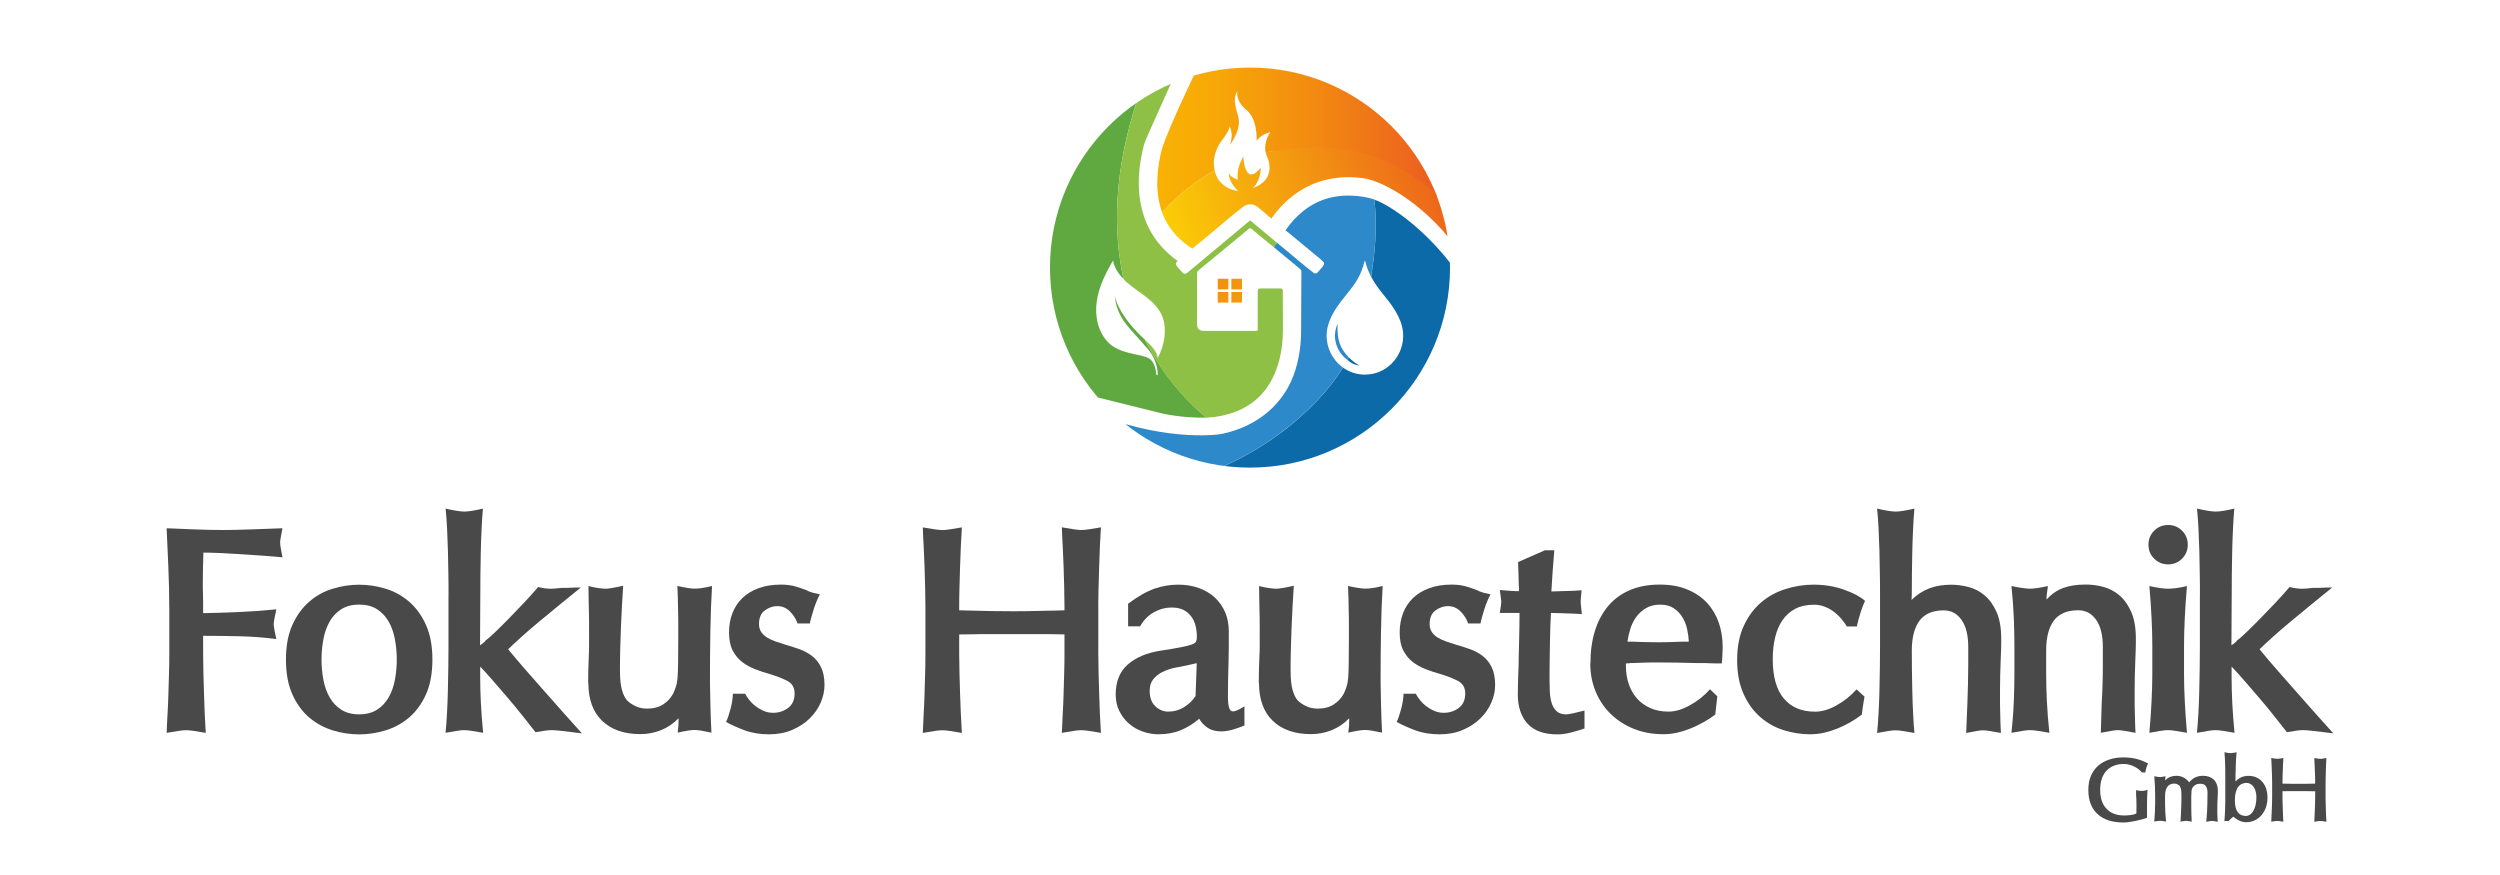 <?xml version="1.0" encoding="UTF-8"?>
<svg id="Ebene_1" xmlns="http://www.w3.org/2000/svg" version="1.1" xmlns:xlink="http://www.w3.org/1999/xlink" viewBox="0 0 458.82 160.59">
  <!-- Generator: Adobe Illustrator 29.2.1, SVG Export Plug-In . SVG Version: 2.1.0 Build 116)  -->
  <defs>
    <style>
      .st0 {
        fill: url(#linear-gradient2);
      }

      .st1 {
        fill: #2d89ca;
      }

      .st2 {
        fill: url(#linear-gradient1);
      }

      .st3 {
        fill: none;
      }

      .st4 {
        fill: #4a494a;
      }

      .st5 {
        fill: url(#linear-gradient4);
      }

      .st6 {
        fill: #8fc046;
      }

      .st7 {
        fill: url(#linear-gradient5);
      }

      .st8 {
        fill: url(#linear-gradient3);
      }

      .st9 {
        fill: #0c6aa9;
      }

      .st10 {
        fill: url(#linear-gradient);
      }

      .st11 {
        clip-path: url(#clippath);
      }

      .st12 {
        fill: #60a941;
      }
    </style>
    <clipPath id="clippath">
      <circle class="st3" cx="229.41" cy="49.11" r="36.71"/>
    </clipPath>
    <linearGradient id="linear-gradient" x1="240.64" y1="65.65" x2="203.93" y2="34.99" gradientUnits="userSpaceOnUse">
      <stop offset="0" stop-color="#f9b204"/>
      <stop offset=".17" stop-color="#f7a906"/>
      <stop offset=".45" stop-color="#f3900f"/>
      <stop offset=".8" stop-color="#ed691c"/>
      <stop offset="1" stop-color="#e94f25"/>
    </linearGradient>
    <linearGradient id="linear-gradient1" x1="241.67" y1="64.42" x2="204.96" y2="33.76" xlink:href="#linear-gradient"/>
    <linearGradient id="linear-gradient2" x1="239.44" y1="67.08" x2="202.74" y2="36.42" xlink:href="#linear-gradient"/>
    <linearGradient id="linear-gradient3" x1="240.47" y1="65.85" x2="203.77" y2="35.19" xlink:href="#linear-gradient"/>
    <linearGradient id="linear-gradient4" x1="212.38" y1="24.5" x2="269.26" y2="24.5" xlink:href="#linear-gradient"/>
    <linearGradient id="linear-gradient5" x1="287.7" y1="23.84" x2="202.05" y2="54.29" gradientUnits="userSpaceOnUse">
      <stop offset="0" stop-color="#e62f26"/>
      <stop offset=".58" stop-color="#f49f0f"/>
      <stop offset="1" stop-color="#ffec00"/>
    </linearGradient>
  </defs>
  <g class="st11">
    <g>
      <g>
        <rect class="st10" x="223.49" y="51.16" width="1.95" height="1.95"/>
        <rect class="st2" x="225.99" y="51.16" width="1.95" height="1.95"/>
        <rect class="st0" x="223.49" y="53.59" width="1.95" height="1.95"/>
        <rect class="st8" x="225.99" y="53.59" width="1.95" height="1.95"/>
      </g>
      <path class="st1" d="M228.01,29.06c.06-.02.13-.04.19-.06,0-.07-.01-.15-.02-.23,0,0-.07.1-.17.29Z"/>
      <path class="st5" d="M222.92,31.29c-.1-.44-.16-.94-.16-1.5,0,0,0-2.15,1.54-4.11,1.54-1.96,1.34-2.53,1.34-2.53,0,0,.88,1.42.06,3.47,0,0,2.26-2.8,1.53-5.29-.73-2.49-.82-3.41-.14-4.64,0,0-.44,1.77,1.67,3.5,2.11,1.72,1.87,5.67,1.87,5.67,0,0,.72-1.22,2.51-1.59,0,0-1.3,1.71-.85,3.7,12.3-2.26,32.06,7.98,36.98,11.35l-8.5-11.91-10.16-12.66-14.53-5.06-6.66,2.16-8.39-2.02c-.41.79-6.95,14.34-7.8,17.6-.82,3.14-1.4,7.56.05,11.53,3.13-3.39,6.38-5.88,9.65-7.67Z"/>
      <path class="st7" d="M232.28,27.96c.05.24.13.48.24.72,1.01,2.28.55,4.76-2.6,5.82,0,0,1.42-1.07,1.47-3.74,0,0-2.67,3.76-3.19-1.76-.06.02-.13.04-.19.06-.35.64-1.11,2.27-.82,3.9,0,0-1.33-.32-1.67-1.2,0,0-.18,1.49,1.7,3.28,0,0-3.51-.25-4.3-3.74-3.27,1.78-6.51,4.28-9.65,7.67.17.46.36.91.58,1.35,1.07,2.12,2.74,3.9,4.99,5.33.32-.26.63-.53.94-.81.01-.01.03-.02.04-.03.28-.19.53-.42.79-.64.54-.43,1.06-.89,1.6-1.33.79-.65,1.57-1.31,2.35-1.96.06-.05.12-.1.17-.16.43-.33.83-.68,1.24-1.03.15-.09.29-.2.4-.34.08-.07.18-.12.25-.2.15-.12.3-.24.44-.37.05-.03.09-.08.16-.09.23-.14.42-.34.63-.51.36-.3.74-.56,1.22-.65.74-.13,1.35.11,1.91.59.73.63,1.48,1.24,2.22,1.86.05.04.09.08.13.12.48-.67.98-1.3,1.5-1.88.21-.24.43-.47.65-.69,3.89-3.94,8.9-5.6,14.71-4.83,4.01.54,12.31,5.48,18.03,14.06l-4.08-10.78c-10.41-8.86-19.57-10.29-31.87-8.02Z"/>
      <g>
        <path class="st3" d="M221.44,76.65c-.48-.37-.93-.76-1.38-1.14.86.76,1.38,1.14,1.38,1.14Z"/>
        <path class="st12" d="M210.1,62.32c-4.35-4-5.33-7.08-5.52-8.01.33,3.13,1.75,4.87,3.15,6.45,1.05,1.19,1.89,2.08,2.92,3.29,2.03,2.41,1.81,4.8,1.81,4.8l-.26-.07s.02-2.53-1.71-3.2c-1.75-.68-5.05-.69-7.06-2.7-1.92-1.92-2.53-4.86-2.15-7.55.38-2.69,1.62-5.17,2.99-7.51.23,1.3,1,2.44,1.93,3.39-1.92-8.72-1.88-19.78,2.69-33.38l-.6.12-10.94,2.13-11.72,48.94,27.36,6.79s3.69.95,8.46.83c0,0-.52-.38-1.38-1.14-1.98-1.77-6.41-6.12-9.97-13.19Z"/>
        <path class="st6" d="M235.43,53.32c0-.21-.18-.38-.4-.38h-3.8c-.22,0-.4.18-.4.4,0,1.4,0,6.65,0,7.09,0,.26-.03.29-.3.29-2.33,0-4.65,0-6.98,0-.95,0-1.9,0-2.85,0-.67-.1-1-.46-1.01-1.18-.02-.76,0-1.51,0-2.27,0-.7,0-1.41,0-2.11,0-.67,0-1.34,0-2.01,0-.7,0-1.41,0-2.11,0-.32,0-.64,0-.95,0-.04.01-.08.03-.12.01-.04.03-.08.05-.12.06-.08.11-.17.19-.24.13-.1.25-.21.38-.31.51-.42,1.03-.84,1.54-1.26.22-.18.44-.36.66-.55.23-.19.47-.38.7-.58.56-.45,1.11-.91,1.66-1.36.49-.4.97-.81,1.46-1.21.37-.3.74-.6,1.1-.91.55-.45,1.1-.91,1.65-1.37.03-.02.06-.04.08-.06.23-.16.3-.16.51.01.25.21.5.43.76.63.29.25.59.5.89.74.03.03.07.05.1.08.24.21.49.41.74.61.07.06.14.12.22.17.12.12.25.22.38.33.01,0,.03.02.04.03.06.06.12.12.2.16.26.21.52.42.77.63l.58-.83c-.11-.09-.23-.19-.34-.28-.73-.61-1.46-1.22-2.19-1.83,0,0-.01-.01-.02-.02-.59-.49-1.16-.98-1.76-1.46-.05-.03-.09-.07-.13-.11-.09-.11-.21-.19-.32-.28-.14-.1-.25-.1-.39.02-.41.35-.84.69-1.25,1.05-.31.28-.63.53-.95.79-.12.1-.21.23-.35.3-.09.04-.14.11-.21.18-.39.31-.76.64-1.15.95-.16.14-.33.27-.49.4-.08.05-.14.12-.21.18-.2.17-.4.33-.6.51-.02.02-.04.03-.06.05-.58.48-1.16.96-1.73,1.44-.24.21-.49.41-.73.61-.35.29-.69.57-1.03.86-.25.21-.51.42-.76.64-.16.13-.31.26-.47.39-.2.16-.4.33-.59.49-.08.07-.17.14-.25.21-.17.14-.33.29-.51.42-.34.25-.63.23-.92-.08-.28-.3-.53-.64-.81-.94-.1-.14-.23-.25-.3-.41-.04-.09-.1-.18-.05-.29,0-.12.05-.2.14-.27.08-.04.12-.13.21-.16-2.34-1.66-4.12-3.69-5.33-6.1-1.18-2.35-1.8-5.04-1.83-7.99-.03-2.3.3-4.78.98-7.34.27-1.03,5.35-11.99,5.66-12.86l-7.22,3.94c-.05.14-.08.26-.13.4l.6-.12c-4.57,13.6-4.61,24.66-2.69,33.38.15.15.3.32.45.46,1.14,1.03,2.46,1.85,3.67,2.79,1.21.94,2.35,2.06,2.95,3.48.5,1.19.59,2.53.45,3.82s-.6,2.71-1.24,3.91c-.17-.96-.8-1.92-1.82-2.82-.21-.19-.37-.36-.57-.54,3.55,7.07,7.99,11.42,9.97,13.19.45.39.9.77,1.38,1.14.98-.06,1.95-.18,2.9-.39,5.2-1.1,8.64-4.26,10.21-9.37.75-2.42.89-4.72.9-6.15l-.02-7.43Z"/>
      </g>
      <g>
        <path class="st9" d="M214.41,88.35l.21.03-.09-.08s-.08.04-.11.05Z"/>
        <path class="st9" d="M247.29,66.05c.34.26.65.56,1.06.73.19.08.39.15.59.2.2.06.4.09.6.12-.74-.4-1.41-.92-2.01-1.52-.07.15-.17.31-.25.47Z"/>
        <path class="st1" d="M246.5,67.46c-.31-.22-.62-.46-.9-.74-1.52-1.49-2.31-3.69-2.09-5.81.29-2.78,2.17-5.1,3.93-7.27,1.12-1.37,2.39-3.09,2.99-5.7.02-.07.12-.07.13,0,.25,1.1.64,2.01,1.07,2.83.78-4.75,1.15-9.79.58-14.16-.8-.26-1.62-.45-2.48-.56-4.12-.55-7.66.36-10.59,2.71-1.17.94-2.24,2.1-3.21,3.5l6.48,5.35s.02.03.02.05c.11.1.22.21.34.3.24.2.29.39.16.68-.13.28-.36.48-.55.71-.17.21-.34.41-.52.61-.24.27-.51.3-.81.09l-1.44-1.14c-.45-.37-.89-.76-1.35-1.11-.05-.02-.08-.07-.12-.11-.23-.2-.46-.4-.7-.59-.32-.25-.61-.52-.93-.78-.1-.09-.19-.18-.31-.24-.29-.24-.57-.49-.86-.73-.15-.12-.29-.25-.45-.36-.13-.12-.26-.23-.4-.34-.04-.03-.08-.06-.12-.1l-.58.83c.08.06.16.13.23.19.26.21.51.43.77.64.85.72,1.72,1.42,2.58,2.13.03.02.06.04.08.06.33.28.79.68,1.13.95.16.13.26.33.26.54l-.05,10.55c.02,1.66-.13,4.46-1.04,7.44-1.94,6.29-7.04,10.38-13.44,11.74-1.48.31-11.58,1.31-24.61-4.22l14.79,12.89.09.08.39.34c.23-.05.45-.12.68-.17,14.84-3.41,26.26-13.61,30.81-21.09Z"/>
        <path class="st1" d="M245.77,62.68c-.22-.77-.3-1.57-.29-2.37,0-.1,0-.2,0-.3,0-.2.02-.4.02-.61-1.11,2.44-.27,5.13,1.78,6.65.08-.16.17-.32.25-.47-.81-.82-1.45-1.79-1.77-2.91Z"/>
        <path class="st9" d="M252.22,36.62c.57,4.37.21,9.41-.58,14.16.59,1.13,1.28,2.07,1.92,2.87,1.77,2.17,3.64,4.49,3.93,7.27.22,2.12-.57,4.32-2.09,5.81-1.3,1.27-2.96,2.02-4.91,2.02-1.53,0-2.87-.48-4.01-1.29-4.55,7.48-15.97,17.68-30.81,21.09l26,4.11,19.07-17.53,10.66-18.47c-5.91-12.19-15.87-18.94-19.19-20.03Z"/>
      </g>
    </g>
  </g>
  <g>
    <path class="st4" d="M31.06,111.24c0-2.19-.05-4.57-.16-7.12-.11-2.55-.22-4.94-.32-7.17,1.55.07,3.25.14,5.13.21,1.87.07,3.56.11,5.07.11s3.32-.03,5.31-.11c2-.07,3.91-.14,5.75-.21-.14.72-.25,1.29-.32,1.7-.07.42-.11.71-.11.89,0,.25.03.59.11,1.02s.18,1.01.32,1.73c-1.04-.11-2.22-.21-3.53-.3-1.31-.09-2.64-.18-3.97-.27-1.33-.09-2.61-.16-3.83-.22-1.22-.05-2.29-.08-3.18-.08-.04,1.04-.06,2.02-.08,2.91-.02.9-.03,1.82-.03,2.75,0,.61,0,1.2.03,1.75.02.56.03,1.11.03,1.65v2.05c1.98-.03,4.07-.1,6.29-.19,2.21-.09,4.59-.26,7.15-.51-.14.61-.26,1.17-.35,1.67-.09.5-.14.86-.14,1.08,0,.18.05.53.14,1.05.09.52.21,1.07.35,1.65-2.27-.29-4.54-.46-6.83-.51-2.28-.05-4.49-.08-6.61-.08v3.35c0,1.08.02,2.24.05,3.48.04,1.24.07,2.49.11,3.75.04,1.26.08,2.5.13,3.72.05,1.22.12,2.39.19,3.51-.83-.14-1.54-.26-2.13-.35-.59-.09-1.09-.14-1.48-.14-.36,0-.84.04-1.43.14-.59.09-1.3.21-2.13.35.03-1.12.09-2.29.16-3.51.07-1.22.13-2.46.16-3.72.04-1.26.07-2.51.11-3.75.04-1.24.05-2.4.05-3.48v-8.8Z"/>
    <path class="st4" d="M52.48,121.06c0-2.52.4-4.65,1.19-6.39.79-1.74,1.83-3.16,3.1-4.26,1.28-1.1,2.71-1.89,4.32-2.37,1.6-.49,3.21-.73,4.83-.73s3.23.24,4.83.73c1.6.48,3.04,1.28,4.32,2.37,1.28,1.1,2.31,2.52,3.1,4.26s1.19,3.88,1.19,6.39-.4,4.65-1.19,6.4-1.83,3.15-3.1,4.24c-1.28,1.08-2.72,1.86-4.32,2.35-1.6.49-3.21.73-4.83.73s-3.23-.24-4.83-.73c-1.6-.49-3.04-1.27-4.32-2.35-1.28-1.08-2.31-2.49-3.1-4.24-.79-1.74-1.19-3.88-1.19-6.4ZM59.01,121.06c0,1.29.12,2.55.35,3.75.23,1.2.62,2.28,1.16,3.21.54.94,1.25,1.68,2.13,2.24.88.56,1.97.84,3.27.84s2.38-.28,3.26-.84c.88-.56,1.59-1.3,2.13-2.24.54-.93.93-2,1.16-3.21.23-1.21.35-2.46.35-3.75s-.12-2.55-.35-3.78c-.23-1.22-.62-2.3-1.16-3.24-.54-.93-1.25-1.68-2.13-2.24-.88-.56-1.97-.84-3.26-.84s-2.38.28-3.27.84c-.88.56-1.59,1.3-2.13,2.24-.54.94-.93,2.01-1.16,3.24-.23,1.22-.35,2.48-.35,3.78Z"/>
    <path class="st4" d="M82.32,109.3c0-1.19,0-2.48-.03-3.88-.02-1.4-.05-2.83-.08-4.26-.04-1.44-.09-2.83-.16-4.18-.07-1.35-.16-2.57-.27-3.64.79.18,1.47.32,2.05.41.57.09,1.04.14,1.4.14.32,0,.78-.04,1.38-.14.59-.09,1.27-.22,2.02-.41-.1,1.08-.18,2.29-.24,3.64-.07,1.35-.11,2.74-.15,4.18-.03,1.44-.06,2.86-.07,4.26s-.02,2.7-.02,3.88l-.05,9.12c.25-.14.54-.36.86-.65l.16-.22c.32-.22.85-.68,1.59-1.38.74-.7,1.56-1.52,2.48-2.45.92-.94,1.87-1.92,2.86-2.97.99-1.04,1.9-2.05,2.72-3.02.4.11.8.19,1.21.24s.78.08,1.11.08c.4,0,1.06-.05,2-.16h.59c.36,0,.75,0,1.16-.03s.8-.03,1.16-.03h.59c-2.81,2.27-5.34,4.34-7.61,6.23-2.27,1.89-4.17,3.59-5.72,5.1.97,1.19,2.03,2.44,3.18,3.75,1.15,1.31,2.32,2.64,3.51,3.99,1.19,1.35,2.36,2.68,3.53,3.99,1.17,1.31,2.28,2.55,3.32,3.7-1.44-.18-2.63-.32-3.56-.43-.94-.11-1.58-.16-1.94-.16-.4,0-.85.03-1.35.11-.5.07-1.06.16-1.67.27-.72-.94-1.52-1.95-2.4-3.05-.88-1.1-1.78-2.19-2.7-3.27s-1.82-2.12-2.7-3.13c-.88-1.01-1.66-1.87-2.35-2.59v1.89c0,1.48.04,3.04.12,4.7.08,1.65.22,3.51.42,5.56-.76-.14-1.44-.26-2.05-.35-.61-.09-1.08-.14-1.4-.14-.36,0-.83.04-1.4.14-.58.09-1.26.21-2.05.35.11-1.08.2-2.29.27-3.64.07-1.35.13-2.73.16-4.15.04-1.42.06-2.84.08-4.26.02-1.42.03-2.72.03-3.91v-9.23Z"/>
    <path class="st4" d="M107.95,125.38c0-.97,0-1.87.03-2.7.02-.83.05-1.6.08-2.32.04-.61.05-1.19.05-1.73v-3.72c0-.79,0-1.61-.03-2.46-.02-.84-.04-1.69-.05-2.54-.02-.85-.03-1.63-.03-2.35.72.18,1.36.31,1.92.38.56.07.98.11,1.27.11.22,0,.6-.05,1.16-.14.56-.09,1.23-.23,2.02-.41-.07,1.01-.14,2.15-.21,3.43-.07,1.28-.14,2.6-.19,3.97-.05,1.37-.1,2.75-.14,4.15s-.05,2.73-.05,3.99c0,1.58.13,2.8.38,3.64.25.85.56,1.47.92,1.86.4.4.91.75,1.54,1.05.63.31,1.34.46,2.13.46,1.19,0,2.18-.26,2.97-.78.79-.52,1.38-1.16,1.78-1.91v.05c.22-.5.4-.95.54-1.35.14-.4.24-.92.3-1.57.05-.65.09-1.54.11-2.67.02-1.13.03-2.67.03-4.61v-2.32c0-.86,0-1.73-.03-2.62-.02-.88-.04-1.74-.05-2.57-.02-.83-.05-1.55-.08-2.16,1.44.32,2.5.49,3.18.49.83,0,1.89-.16,3.18-.49-.16,2.66-.26,5.45-.31,8.36-.05,2.91-.07,5.72-.07,8.42,0,.75,0,1.57.03,2.45.02.88.04,1.77.05,2.67.02.9.05,1.78.08,2.64.04.86.07,1.66.11,2.38-.65-.14-1.24-.26-1.77-.35-.53-.09-.97-.14-1.33-.14s-.82.04-1.36.14c-.55.09-1.13.21-1.74.35.07-.54.12-.97.14-1.29.02-.32.03-.77.03-1.35-.94.97-2.01,1.7-3.21,2.18s-2.47.73-3.8.73c-2.99,0-5.32-.81-7.01-2.43-1.69-1.62-2.54-3.94-2.54-6.96Z"/>
    <path class="st4" d="M136.76,127.32c.18.36.43.75.76,1.16.32.41.71.79,1.16,1.13.45.34.94.63,1.48.86.54.23,1.11.35,1.73.35,1.04,0,1.96-.3,2.75-.89.79-.59,1.19-1.48,1.19-2.67,0-1.08-.46-1.85-1.38-2.32-.92-.47-1.99-.88-3.21-1.24-.9-.25-1.79-.55-2.67-.89-.88-.34-1.67-.78-2.37-1.32s-1.28-1.24-1.73-2.1c-.45-.86-.67-1.98-.67-3.35,0-1.26.21-2.43.62-3.51.41-1.08,1.03-2,1.83-2.78.81-.77,1.81-1.38,3-1.81,1.19-.43,2.54-.65,4.05-.65,1.04,0,1.95.12,2.72.35s1.48.48,2.13.73c.11.07.19.12.24.14.05.02.15.05.3.11.14.05.34.12.59.19.25.07.65.16,1.19.27-.22.4-.42.84-.62,1.32s-.38.99-.54,1.51c-.16.52-.31,1.01-.43,1.46s-.21.8-.24,1.05h-2.27c-.29-.83-.76-1.57-1.4-2.21-.65-.65-1.42-.97-2.32-.97-.79,0-1.55.26-2.27.78-.72.52-1.08,1.36-1.08,2.51,0,.57.14,1.06.4,1.46.27.4.62.73,1.05,1,.43.27.93.5,1.48.7.56.2,1.14.39,1.75.57h-.05c.9.25,1.79.53,2.67.84.88.3,1.67.72,2.37,1.24.7.52,1.27,1.21,1.7,2.08.43.86.65,1.96.65,3.29,0,1.08-.23,2.16-.7,3.24-.47,1.08-1.14,2.05-2.02,2.91-.88.86-1.95,1.56-3.21,2.1-1.26.54-2.68.81-4.26.81s-3.14-.24-4.45-.73c-1.31-.49-2.46-1-3.43-1.54.14-.29.29-.65.43-1.08s.28-.89.41-1.38c.13-.49.22-.96.3-1.43.07-.47.11-.9.11-1.29h2.27Z"/>
    <path class="st4" d="M195.36,111.24c0-1.08-.02-2.24-.05-3.48-.04-1.24-.07-2.49-.11-3.75-.04-1.26-.09-2.5-.16-3.72-.07-1.22-.13-2.39-.16-3.51.83.14,1.54.26,2.13.35.59.09,1.07.14,1.43.14.4,0,.89-.04,1.48-.14.59-.09,1.3-.21,2.13-.35-.07,1.12-.14,2.29-.19,3.51-.05,1.22-.1,2.46-.13,3.72-.04,1.26-.07,2.51-.11,3.75-.04,1.24-.05,2.4-.05,3.48v8.8c0,1.08.02,2.24.05,3.48.04,1.24.07,2.49.11,3.75.03,1.26.08,2.5.13,3.72.05,1.22.12,2.39.19,3.51-.83-.14-1.54-.26-2.13-.35-.59-.09-1.09-.14-1.48-.14-.36,0-.84.04-1.43.14-.59.09-1.3.21-2.13.35.04-1.12.09-2.29.16-3.51.07-1.22.13-2.46.16-3.72.04-1.26.07-2.51.11-3.75.04-1.24.05-2.4.05-3.48v-3.61c-1.62-.04-3.23-.05-4.83-.05h-9.66c-.78,0-1.55,0-2.32.03-.77.02-1.61.03-2.51.03v3.61c0,1.08.02,2.24.05,3.48.04,1.24.07,2.49.11,3.75.04,1.26.08,2.5.14,3.72.05,1.22.12,2.39.19,3.51-.83-.14-1.54-.26-2.13-.35-.59-.09-1.07-.14-1.43-.14-.4,0-.89.04-1.48.14-.59.09-1.3.21-2.13.35.04-1.12.09-2.29.16-3.51.07-1.22.13-2.46.16-3.72.03-1.26.07-2.51.11-3.75.04-1.24.05-2.4.05-3.48v-8.8c0-1.08-.02-2.24-.05-3.48-.04-1.24-.07-2.49-.11-3.75-.04-1.26-.09-2.5-.16-3.72-.07-1.22-.13-2.39-.16-3.51.83.14,1.54.26,2.13.35.59.09,1.09.14,1.48.14.36,0,.84-.04,1.43-.14.59-.09,1.3-.21,2.13-.35-.07,1.12-.14,2.29-.19,3.51-.05,1.22-.1,2.46-.14,3.72-.04,1.26-.07,2.51-.11,3.75-.04,1.24-.05,2.4-.05,3.48v.76c.4,0,.82,0,1.27.03.45.02.89.03,1.32.03,1.15.04,2.32.06,3.51.08,1.19.02,2.37.03,3.56.03s2.37,0,3.56-.03c1.19-.02,2.36-.04,3.51-.08.61,0,1.04,0,1.3-.03.25-.02.68-.03,1.29-.03v-.76Z"/>
    <path class="st4" d="M207.02,110.81c1.83-1.37,3.46-2.29,4.88-2.78,1.42-.49,2.87-.73,4.34-.73,1.37,0,2.63.21,3.78.62,1.15.41,2.13,1,2.94,1.75.81.76,1.44,1.66,1.89,2.7.45,1.04.67,2.21.67,3.51v2.83c0,.95-.02,1.9-.05,2.83-.04.94-.06,1.96-.08,3.08-.02,1.12-.03,2.18-.03,3.18,0,.29,0,.59.03.92.02.32.05.62.11.89.05.27.14.5.27.68.13.18.31.27.57.27.07,0,.23-.03.49-.11.25-.07.77-.34,1.56-.81v3.51c-.5.21-1.16.45-1.97.7s-1.57.38-2.29.38c-1.01,0-1.84-.22-2.48-.65-.65-.43-1.17-.99-1.57-1.67-1.04.9-2.17,1.6-3.37,2.1-1.21.5-2.58.75-4.13.75-.97,0-1.93-.17-2.89-.51s-1.79-.83-2.51-1.46c-.72-.63-1.3-1.39-1.75-2.29s-.67-1.91-.67-3.02c0-2.38.73-4.21,2.19-5.5,1.46-1.29,3.43-2.14,5.91-2.54,1.65-.25,2.94-.47,3.86-.65.92-.18,1.59-.35,2.02-.51.43-.16.69-.35.78-.57s.14-.49.14-.81c0-.72-.08-1.4-.24-2.05-.16-.65-.43-1.22-.81-1.73-.38-.5-.85-.9-1.43-1.19-.58-.29-1.28-.43-2.1-.43-1.19,0-2.3.3-3.35.89-1.04.59-1.87,1.45-2.48,2.56h-2.21v-4.15ZM219.64,121.71c-.29.07-.58.14-.86.19s-.56.12-.81.19c-.79.14-1.6.3-2.43.48-.83.18-1.57.44-2.24.78s-1.21.78-1.65,1.32c-.43.54-.65,1.24-.65,2.1,0,1.26.35,2.21,1.05,2.86.7.65,1.48.97,2.35.97,1.08,0,2.06-.28,2.94-.84.88-.56,1.57-1.23,2.08-2.02l.22-6.04Z"/>
    <path class="st4" d="M231.03,125.38c0-.97,0-1.87.03-2.7.02-.83.05-1.6.08-2.32.04-.61.05-1.19.05-1.73v-3.72c0-.79,0-1.61-.03-2.46-.02-.84-.04-1.69-.05-2.54-.02-.85-.03-1.63-.03-2.35.72.18,1.36.31,1.92.38.56.07.98.11,1.27.11.22,0,.6-.05,1.16-.14.56-.09,1.23-.23,2.02-.41-.07,1.01-.14,2.15-.21,3.43-.07,1.28-.14,2.6-.19,3.97-.05,1.37-.1,2.75-.14,4.15-.04,1.4-.05,2.73-.05,3.99,0,1.58.13,2.8.38,3.64.25.85.56,1.47.92,1.86.4.4.91.75,1.54,1.05.63.31,1.34.46,2.13.46,1.19,0,2.18-.26,2.97-.78.79-.52,1.38-1.16,1.78-1.91v.05c.22-.5.4-.95.54-1.35.14-.4.24-.92.3-1.57.05-.65.09-1.54.11-2.67.02-1.13.03-2.67.03-4.61v-2.32c0-.86,0-1.73-.03-2.62-.02-.88-.04-1.74-.05-2.57-.02-.83-.05-1.55-.08-2.16,1.44.32,2.5.49,3.18.49.83,0,1.89-.16,3.18-.49-.16,2.66-.26,5.45-.31,8.36-.05,2.91-.07,5.72-.07,8.42,0,.75,0,1.57.03,2.45.02.88.04,1.77.05,2.67s.05,1.78.08,2.64c.04.86.07,1.66.11,2.38-.65-.14-1.24-.26-1.77-.35-.53-.09-.97-.14-1.33-.14s-.82.04-1.36.14c-.55.09-1.13.21-1.74.35.07-.54.12-.97.14-1.29.02-.32.03-.77.03-1.35-.94.97-2.01,1.7-3.21,2.18-1.21.49-2.47.73-3.8.73-2.99,0-5.32-.81-7.01-2.43-1.69-1.62-2.54-3.94-2.54-6.96Z"/>
    <path class="st4" d="M259.84,127.32c.18.36.43.75.76,1.16.32.41.71.79,1.16,1.13.45.34.94.63,1.48.86.54.23,1.11.35,1.73.35,1.04,0,1.96-.3,2.75-.89.79-.59,1.19-1.48,1.19-2.67,0-1.08-.46-1.85-1.38-2.32-.92-.47-1.99-.88-3.21-1.24-.9-.25-1.79-.55-2.67-.89-.88-.34-1.67-.78-2.37-1.32-.7-.54-1.28-1.24-1.73-2.1-.45-.86-.67-1.98-.67-3.35,0-1.26.21-2.43.62-3.51.41-1.08,1.03-2,1.83-2.78.81-.77,1.81-1.38,3-1.81,1.19-.43,2.54-.65,4.05-.65,1.04,0,1.95.12,2.72.35s1.48.48,2.13.73c.11.07.19.12.24.14.05.02.15.05.3.11.14.05.34.12.59.19.25.07.65.16,1.19.27-.22.4-.42.84-.62,1.32s-.38.99-.54,1.51c-.16.52-.31,1.01-.43,1.46s-.21.8-.24,1.05h-2.27c-.29-.83-.76-1.57-1.4-2.21-.65-.65-1.42-.97-2.32-.97-.79,0-1.55.26-2.27.78-.72.52-1.08,1.36-1.08,2.51,0,.57.14,1.06.4,1.46.27.4.62.73,1.05,1s.93.5,1.48.7c.56.2,1.14.39,1.75.57h-.05c.9.25,1.79.53,2.67.84.88.3,1.67.72,2.37,1.24.7.52,1.27,1.21,1.7,2.08.43.86.65,1.96.65,3.29,0,1.08-.23,2.16-.7,3.24-.47,1.08-1.14,2.05-2.02,2.91-.88.86-1.95,1.56-3.21,2.1-1.26.54-2.68.81-4.26.81s-3.14-.24-4.45-.73c-1.31-.49-2.46-1-3.43-1.54.14-.29.29-.65.43-1.08s.28-.89.41-1.38c.13-.49.22-.96.3-1.43.07-.47.11-.9.11-1.29h2.27Z"/>
    <path class="st4" d="M283.53,100.99h1.73c-.11,1.26-.21,2.52-.3,3.78-.09,1.26-.17,2.52-.24,3.78.72-.03,1.6-.06,2.64-.08,1.04-.02,2.01-.06,2.91-.14-.07.72-.12,1.22-.14,1.48-.02.27-.03.5-.03.68,0,.11,0,.27.03.49.02.21.08.79.19,1.72-.43-.03-.92-.06-1.46-.08-.54-.02-1.07-.03-1.59-.05-.52-.02-1.01-.03-1.46-.05-.45-.02-.84-.03-1.16-.03-.04.51-.07,1.23-.11,2.19-.04.95-.06,2-.08,3.13-.02,1.13-.04,2.29-.05,3.45-.02,1.17-.03,2.22-.03,3.16,0,.83.02,1.65.05,2.45.04.81.15,1.53.35,2.16.2.63.5,1.13.92,1.51.41.38,1,.57,1.75.57.25,0,.7-.07,1.35-.22.65-.14,1.31-.3,2-.48v3.29c-.83.29-1.68.54-2.56.76-.88.22-1.68.32-2.4.32-2.48,0-4.32-.66-5.5-1.97-1.19-1.31-1.78-3.12-1.78-5.42,0-.83.02-1.7.05-2.62.04-.92.07-1.92.11-3,0-.68,0-1.36.03-2.02.02-.66.04-1.36.05-2.08.02-.72.04-1.5.05-2.35.02-.84.03-1.79.03-2.83h-3.62c.07-.43.14-.84.19-1.24.05-.4.08-.68.08-.86,0-.03-.03-.27-.08-.7-.05-.43-.12-.9-.19-1.4.79.07,1.47.13,2.05.16.57.04,1.06.05,1.46.05v-.59c-.04-.61-.06-1.39-.08-2.35-.02-.95-.05-1.75-.08-2.4l4.91-2.16Z"/>
    <path class="st4" d="M291.89,121.76c0-2.23.28-4.24.84-6.02.56-1.78,1.38-3.3,2.45-4.56,1.08-1.26,2.4-2.22,3.97-2.89,1.57-.66,3.37-1,5.42-1s3.7.31,5.15.92c1.46.61,2.66,1.44,3.61,2.48.95,1.04,1.66,2.26,2.13,3.64.47,1.39.7,2.85.7,4.4,0,.32-.02.83-.05,1.51s-.07,1.19-.11,1.51h-1.05c-.41,0-.84,0-1.27-.03s-.86-.03-1.27-.03h-1.11c-1.19-.04-2.38-.06-3.59-.08s-2.4-.03-3.59-.03c-.76,0-1.5,0-2.24.03-.74.02-1.47.04-2.19.08-.4,0-.62,0-.67.03s-.26.03-.62.03v.43c0,1.19.17,2.29.51,3.32.34,1.02.85,1.92,1.51,2.67.66.76,1.48,1.35,2.45,1.78.97.43,2.09.65,3.35.65s2.54-.39,3.97-1.19c1.42-.79,2.64-1.76,3.64-2.91l1.35,1.29-.38,3.35c-.61.47-1.29.92-2.05,1.35-.76.43-1.55.82-2.37,1.16-.83.34-1.67.61-2.54.81-.86.2-1.71.29-2.54.29-2.01,0-3.84-.33-5.48-1-1.64-.67-3.05-1.58-4.24-2.75-1.19-1.17-2.1-2.54-2.75-4.13-.65-1.58-.97-3.29-.97-5.13ZM304.68,110.97c-.97,0-1.82.2-2.54.61-.72.41-1.32.95-1.81,1.61s-.86,1.39-1.11,2.19c-.25.8-.43,1.6-.54,2.38h.86c.76.03,1.53.06,2.32.08.79.02,1.57.03,2.32.03s1.53,0,2.32-.03c.79-.02,1.58-.05,2.37-.08h1.08c-.04-.75-.14-1.53-.32-2.33-.18-.8-.48-1.54-.89-2.19-.41-.66-.94-1.21-1.59-1.63-.65-.43-1.48-.64-2.48-.64Z"/>
    <path class="st4" d="M318.82,121.06c0-2.37.4-4.43,1.2-6.18.8-1.74,1.86-3.17,3.16-4.29,1.3-1.12,2.8-1.94,4.49-2.48,1.69-.54,3.42-.81,5.18-.81,2.01,0,3.88.31,5.58.92,1.71.61,3,1.29,3.86,2.05-.57,1.22-1.08,2.79-1.51,4.7h-1.83c-.25-.43-.58-.88-.97-1.35s-.85-.9-1.35-1.29c-.5-.4-1.07-.72-1.7-.97-.63-.25-1.29-.38-1.97-.38-1.37,0-2.53.25-3.48.75-.95.5-1.74,1.21-2.35,2.1-.61.9-1.06,1.96-1.35,3.18-.29,1.22-.43,2.56-.43,3.99,0,3.17.67,5.56,2.02,7.18,1.35,1.62,3.26,2.43,5.75,2.43,1.26,0,2.59-.39,3.99-1.19,1.4-.79,2.61-1.76,3.62-2.91l1.46,1.35c-.25,1.33-.41,2.43-.49,3.29-.61.47-1.29.92-2.02,1.35-.74.43-1.52.82-2.35,1.16-.83.34-1.67.61-2.54.81-.86.2-1.73.29-2.59.29-1.62,0-3.23-.25-4.83-.75-1.6-.5-3.03-1.3-4.3-2.4-1.27-1.1-2.29-2.52-3.08-4.26-.79-1.74-1.18-3.84-1.18-6.29Z"/>
    <path class="st4" d="M345.04,109.3c0-1.19,0-2.48-.03-3.88-.02-1.4-.05-2.83-.08-4.26-.04-1.44-.09-2.83-.16-4.18-.07-1.35-.16-2.57-.27-3.64.75.18,1.43.32,2.02.41.59.09,1.05.14,1.38.14.36,0,.83-.04,1.4-.14.57-.09,1.26-.22,2.05-.41-.1,1.08-.18,2.29-.24,3.64-.07,1.35-.11,2.73-.15,4.15-.03,1.42-.06,2.81-.07,4.18-.02,1.37-.02,2.61-.02,3.72l-.05,1.08c.94-.93,2-1.64,3.18-2.1,1.19-.47,2.55-.7,4.1-.7,1.04,0,2.11.14,3.21.43,1.1.29,2.09.81,2.97,1.57.88.75,1.6,1.77,2.16,3.05.56,1.28.84,2.9.84,4.88,0,.68,0,1.4-.03,2.13-.02.74-.05,1.46-.08,2.18-.04.75-.06,1.59-.08,2.51-.02.92-.03,1.79-.03,2.62v1.84c0,.68,0,1.38.03,2.08.02.7.04,1.4.05,2.08.02.68.04,1.29.08,1.84-.76-.14-1.41-.26-1.97-.35-.56-.09-.98-.14-1.27-.14s-.7.04-1.24.14c-.54.09-1.17.21-1.89.35l.22-5.45c.04-1.19.07-2.37.11-3.54.03-1.17.05-2.38.05-3.64v-3.13c0-2.16-.41-3.82-1.23-4.99-.82-1.17-1.91-1.75-3.27-1.75-2.04,0-3.52.64-4.46,1.91-.93,1.28-1.4,3.1-1.4,5.48,0,.97,0,2.1.02,3.4.02,1.29.04,2.64.07,4.02.03,1.39.08,2.74.15,4.07.06,1.33.14,2.54.24,3.62-.79-.14-1.48-.26-2.05-.35-.58-.09-1.04-.14-1.4-.14-.32,0-.78.04-1.38.14-.59.09-1.27.21-2.02.35.11-1.08.2-2.29.27-3.64.07-1.35.13-2.73.16-4.15.04-1.42.06-2.84.08-4.26.02-1.42.03-2.72.03-3.91v-9.23Z"/>
    <path class="st4" d="M384.7,113.75c-.83-1.17-1.92-1.75-3.29-1.75-2.05,0-3.54.64-4.48,1.91-.94,1.28-1.4,3.1-1.4,5.48v4.31c0,1.51.04,3.18.13,5.02.09,1.83.24,3.76.46,5.77-.79-.14-1.48-.26-2.08-.35-.59-.09-1.07-.14-1.43-.14s-.84.04-1.43.14c-.59.09-1.27.21-2.02.35.21-1.98.36-3.89.43-5.75.07-1.85.11-3.54.11-5.05v-5.29c0-1.51-.04-3.18-.11-5.02-.07-1.84-.22-3.78-.43-5.83,1.51.32,2.66.49,3.45.49.25,0,.66-.04,1.24-.11.57-.07,1.24-.2,2-.38-.07.5-.14.98-.19,1.43s-.08.8-.08,1.05c.93-1.01,1.97-1.72,3.1-2.13s2.51-.62,4.13-.62c1.04,0,2.11.14,3.21.43,1.1.29,2.08.81,2.97,1.57.88.75,1.6,1.77,2.16,3.05.56,1.28.84,2.9.84,4.88,0,.68,0,1.4-.03,2.13-.02.74-.05,1.46-.08,2.18-.04.75-.06,1.59-.08,2.51s-.03,1.79-.03,2.62v1.84c0,.68,0,1.38.03,2.08.02.7.04,1.4.05,2.08s.05,1.29.08,1.84c-.76-.14-1.41-.26-1.97-.35-.56-.09-.98-.14-1.27-.14s-.7.04-1.24.14c-.54.09-1.17.21-1.89.35l.16-5.45c.07-1.19.13-2.37.16-3.54.04-1.17.05-2.38.05-3.64v-3.13c0-2.16-.41-3.82-1.24-4.99Z"/>
    <path class="st4" d="M394.3,99.96c0-1,.35-1.86,1.05-2.56.7-.7,1.56-1.05,2.56-1.05s1.86.35,2.56,1.05c.7.7,1.05,1.56,1.05,2.56s-.35,1.86-1.05,2.57c-.7.7-1.56,1.05-2.56,1.05s-1.86-.35-2.56-1.05c-.7-.7-1.05-1.56-1.05-2.57ZM395.01,118.41c0-1.51-.05-3.18-.14-5.02-.09-1.84-.22-3.78-.4-5.83,1.51.32,2.66.49,3.45.49.32,0,.79-.04,1.4-.11.61-.07,1.29-.2,2.05-.38-.18,2.05-.32,3.99-.4,5.83-.09,1.83-.14,3.51-.14,5.02v5.29c0,1.51.04,3.18.14,5.02.09,1.83.22,3.76.4,5.77-.76-.14-1.44-.26-2.05-.35-.61-.09-1.08-.14-1.4-.14-.36,0-.84.04-1.43.14-.59.09-1.27.21-2.02.35.18-1.98.31-3.89.4-5.75.09-1.85.14-3.54.14-5.05v-5.29Z"/>
    <path class="st4" d="M403.75,109.3c0-1.19,0-2.48-.03-3.88-.02-1.4-.05-2.83-.08-4.26-.04-1.44-.09-2.83-.16-4.18-.07-1.35-.16-2.57-.27-3.64.79.18,1.47.32,2.05.41.57.09,1.04.14,1.4.14.32,0,.78-.04,1.38-.14.59-.09,1.27-.22,2.02-.41-.1,1.08-.18,2.29-.24,3.64-.07,1.35-.11,2.74-.15,4.18-.03,1.44-.06,2.86-.07,4.26-.02,1.4-.02,2.7-.02,3.88l-.05,9.12c.25-.14.54-.36.86-.65l.16-.22c.32-.22.85-.68,1.59-1.38.74-.7,1.56-1.52,2.48-2.45.92-.94,1.87-1.92,2.86-2.97.99-1.04,1.9-2.05,2.72-3.02.4.11.8.19,1.21.24s.78.08,1.11.08c.4,0,1.06-.05,2-.16h.59c.36,0,.75,0,1.16-.03s.8-.03,1.16-.03h.59c-2.81,2.27-5.34,4.34-7.61,6.23-2.27,1.89-4.17,3.59-5.72,5.1.97,1.19,2.03,2.44,3.18,3.75,1.15,1.31,2.32,2.64,3.51,3.99,1.19,1.35,2.36,2.68,3.53,3.99,1.17,1.31,2.28,2.55,3.32,3.7-1.44-.18-2.63-.32-3.56-.43-.94-.11-1.58-.16-1.94-.16-.4,0-.85.03-1.35.11-.5.07-1.06.16-1.67.27-.72-.94-1.52-1.95-2.4-3.05-.88-1.1-1.78-2.19-2.7-3.27-.92-1.08-1.82-2.12-2.7-3.13-.88-1.01-1.66-1.87-2.35-2.59v1.89c0,1.48.04,3.04.12,4.7.08,1.65.22,3.51.42,5.56-.76-.14-1.44-.26-2.05-.35-.61-.09-1.08-.14-1.4-.14-.36,0-.83.04-1.4.14-.58.09-1.26.21-2.05.35.11-1.08.2-2.29.27-3.64.07-1.35.13-2.73.16-4.15.04-1.42.06-2.84.08-4.26.02-1.42.03-2.72.03-3.91v-9.23Z"/>
  </g>
  <g>
    <path class="st4" d="M393.09,141.75c-.17-.19-.36-.38-.59-.56-.23-.18-.48-.35-.77-.49-.28-.15-.59-.26-.93-.35-.33-.09-.68-.14-1.05-.14-.61,0-1.18.09-1.71.29-.52.19-.98.48-1.36.86-.39.38-.69.88-.91,1.48-.22.6-.33,1.31-.33,2.13,0,1.47.38,2.62,1.15,3.45.77.82,1.85,1.24,3.25,1.24.4,0,.81-.03,1.22-.08.41-.05.75-.15,1.02-.28.01-.28.02-.56.02-.85v-.87c0-.3,0-.6-.02-.89-.01-.29-.03-.58-.05-.87v-.17c0-.08,0-.16,0-.24,0-.08,0-.16,0-.24v-.17c.19.06.38.1.58.12.2.03.36.04.49.04.1,0,.23-.01.38-.04.16-.02.38-.08.65-.17-.01.12-.02.3-.03.54-.01.23-.02.51-.04.83-.01.32-.02.67-.02,1.06,0,.39,0,.8,0,1.22v.63c0,.11,0,.26,0,.43s0,.32,0,.43c-.26.09-.57.19-.94.29s-.75.19-1.15.28c-.4.08-.8.15-1.2.21-.4.06-.75.08-1.06.08-.99,0-1.89-.13-2.68-.38s-1.47-.64-2.02-1.14c-.56-.5-.99-1.13-1.28-1.87-.3-.75-.44-1.61-.44-2.59s.15-1.79.46-2.54c.31-.74.75-1.37,1.31-1.87.57-.51,1.25-.89,2.05-1.16s1.69-.4,2.67-.4c.55,0,1.05.04,1.5.11.45.07.86.16,1.22.27.36.11.69.23.98.36.29.13.55.26.77.37-.11.2-.21.46-.31.79-.1.32-.16.61-.19.87h-.62Z"/>
    <path class="st4" d="M395.53,145.83c0-.47-.01-.99-.04-1.56-.03-.57-.07-1.17-.12-1.81.47.1.82.15,1.07.15.18,0,.51-.05,1-.15-.02.15-.04.29-.06.42-.02.12-.02.23-.02.32.57-.55,1.26-.82,2.06-.82.49,0,.95.11,1.37.34.42.23.75.52.99.88.29-.4.65-.7,1.08-.91.43-.21.9-.31,1.43-.31.39,0,.75.05,1.09.16.33.11.62.28.87.5.25.23.44.52.58.88.14.36.21.79.21,1.29,0,.14,0,.29-.01.45s-.01.33-.02.52c-.02.3-.04.65-.05,1.05-.01.4-.02.89-.02,1.47,0,.15,0,.31,0,.49s.01.36.02.55c0,.19.01.38.02.56s.02.36.03.53c-.25-.06-.46-.1-.63-.13-.18-.03-.31-.04-.39-.04-.09,0-.22.01-.41.04-.18.03-.41.07-.66.13.04-.38.09-1.02.14-1.92.05-.9.08-2.06.08-3.48,0-.45-.1-.82-.29-1.13s-.55-.46-1.06-.46c-.32,0-.59.06-.81.18-.22.12-.39.27-.51.43v-.02c-.06.1-.12.2-.17.3-.04.1-.08.26-.1.49s-.04.55-.04.96,0,.98,0,1.71c0,.47,0,.95.02,1.44.02.49.04.98.06,1.47-.23-.05-.44-.08-.62-.11-.18-.03-.31-.04-.4-.04s-.23.01-.41.04c-.18.03-.39.06-.63.11.02-.29.04-.61.06-.95.02-.35.04-.69.05-1.05.02-.35.03-.7.04-1.04.01-.34.02-.65.02-.95,0-.47,0-.83,0-1.1,0-.27-.02-.48-.04-.65s-.04-.29-.08-.38c-.03-.09-.08-.19-.13-.3h.02c-.09-.16-.23-.29-.43-.4-.19-.11-.41-.17-.63-.17-.58,0-1.01.2-1.29.59-.28.4-.42.96-.42,1.7v1.34c0,.47.01.99.04,1.56.03.57.08,1.17.14,1.79-.25-.05-.46-.08-.65-.11-.18-.03-.33-.04-.44-.04s-.26.01-.44.04c-.18.03-.39.06-.63.11.05-.61.1-1.21.12-1.78.03-.58.04-1.1.04-1.56v-1.64Z"/>
    <path class="st4" d="M416.14,146.42c0,.66-.1,1.26-.3,1.81-.2.55-.48,1.02-.82,1.41s-.76.7-1.24.93c-.48.22-.99.33-1.54.33-.46,0-.9-.11-1.33-.32-.43-.21-.77-.45-1.03-.7-.15.11-.29.24-.44.38-.14.14-.29.28-.43.41h-.77c.04-.3.06-.65.08-1.05.02-.4.04-.82.05-1.26s.03-.87.03-1.3,0-.83,0-1.2v-2.86c0-.37,0-.77,0-1.2s-.01-.88-.02-1.32c-.01-.45-.03-.88-.05-1.3-.02-.42-.05-.79-.08-1.13.25.06.46.1.65.13.18.03.33.04.43.04.11,0,.26-.01.46-.04.19-.03.43-.06.69-.11-.03.28-.06.63-.09,1.05-.03.42-.05.87-.06,1.35-.02.49-.03.99-.04,1.5s-.02,1-.02,1.46c.63-.69,1.43-1.04,2.37-1.04.6,0,1.12.11,1.57.33.44.22.8.52,1.09.89.29.37.51.79.65,1.28.14.48.21.99.21,1.53ZM414.12,146.38c0-.43-.05-.82-.15-1.16s-.23-.62-.4-.85c-.17-.22-.36-.39-.58-.51-.22-.12-.44-.18-.68-.18-.29,0-.57.06-.83.17s-.49.29-.69.54-.35.58-.46,1c-.11.41-.17.91-.17,1.5,0,.95.17,1.66.51,2.14.34.48.83.72,1.48.72.28,0,.54-.08.78-.24s.45-.39.62-.69c.17-.3.31-.65.41-1.06.1-.41.15-.88.15-1.39Z"/>
    <path class="st4" d="M424.9,143.61c0-.33,0-.69-.02-1.08-.01-.38-.02-.77-.04-1.16-.01-.39-.03-.78-.05-1.16-.02-.38-.04-.74-.05-1.09.26.04.48.08.66.11s.33.04.44.04c.12,0,.28-.01.46-.04.19-.03.41-.06.66-.11-.02.35-.04.71-.06,1.09-.02.38-.03.76-.04,1.16-.01.39-.02.78-.03,1.16-.01.39-.02.75-.02,1.08v2.73c0,.33,0,.69.02,1.08.01.39.02.77.03,1.16.01.39.02.78.04,1.15.02.38.04.74.06,1.09-.26-.05-.48-.08-.66-.11-.18-.03-.34-.04-.46-.04-.11,0-.26.01-.44.04-.18.03-.41.06-.66.11.01-.35.03-.71.05-1.09.02-.38.04-.76.05-1.15.01-.39.02-.78.04-1.16.01-.38.02-.75.02-1.08v-1.12c-.5-.01-1-.02-1.5-.02h-3c-.24,0-.48,0-.72,0-.24,0-.5.01-.78.01v1.12c0,.33,0,.69.02,1.08.01.39.02.77.04,1.16.01.39.02.78.04,1.15.02.38.04.74.06,1.09-.26-.05-.48-.08-.66-.11-.18-.03-.33-.04-.44-.04-.12,0-.28.01-.46.04-.18.03-.41.06-.66.11.01-.35.03-.71.05-1.09.02-.38.04-.76.05-1.15.01-.39.02-.78.04-1.16.01-.38.02-.75.02-1.08v-2.73c0-.33,0-.69-.02-1.08-.01-.38-.02-.77-.04-1.16-.01-.39-.03-.78-.05-1.16-.02-.38-.04-.74-.05-1.09.26.04.48.08.66.11s.34.04.46.04c.11,0,.26-.01.44-.04s.41-.06.66-.11c-.02.35-.04.71-.06,1.09-.02.38-.03.76-.04,1.16-.01.39-.02.78-.04,1.16-.01.39-.02.75-.02,1.08v.23c.12,0,.25,0,.39,0,.14,0,.28,0,.41,0,.36.01.72.02,1.09.02.37,0,.74,0,1.1,0s.74,0,1.1,0,.73-.01,1.09-.02c.19,0,.32,0,.4,0s.21,0,.4,0v-.23Z"/>
  </g>
</svg>